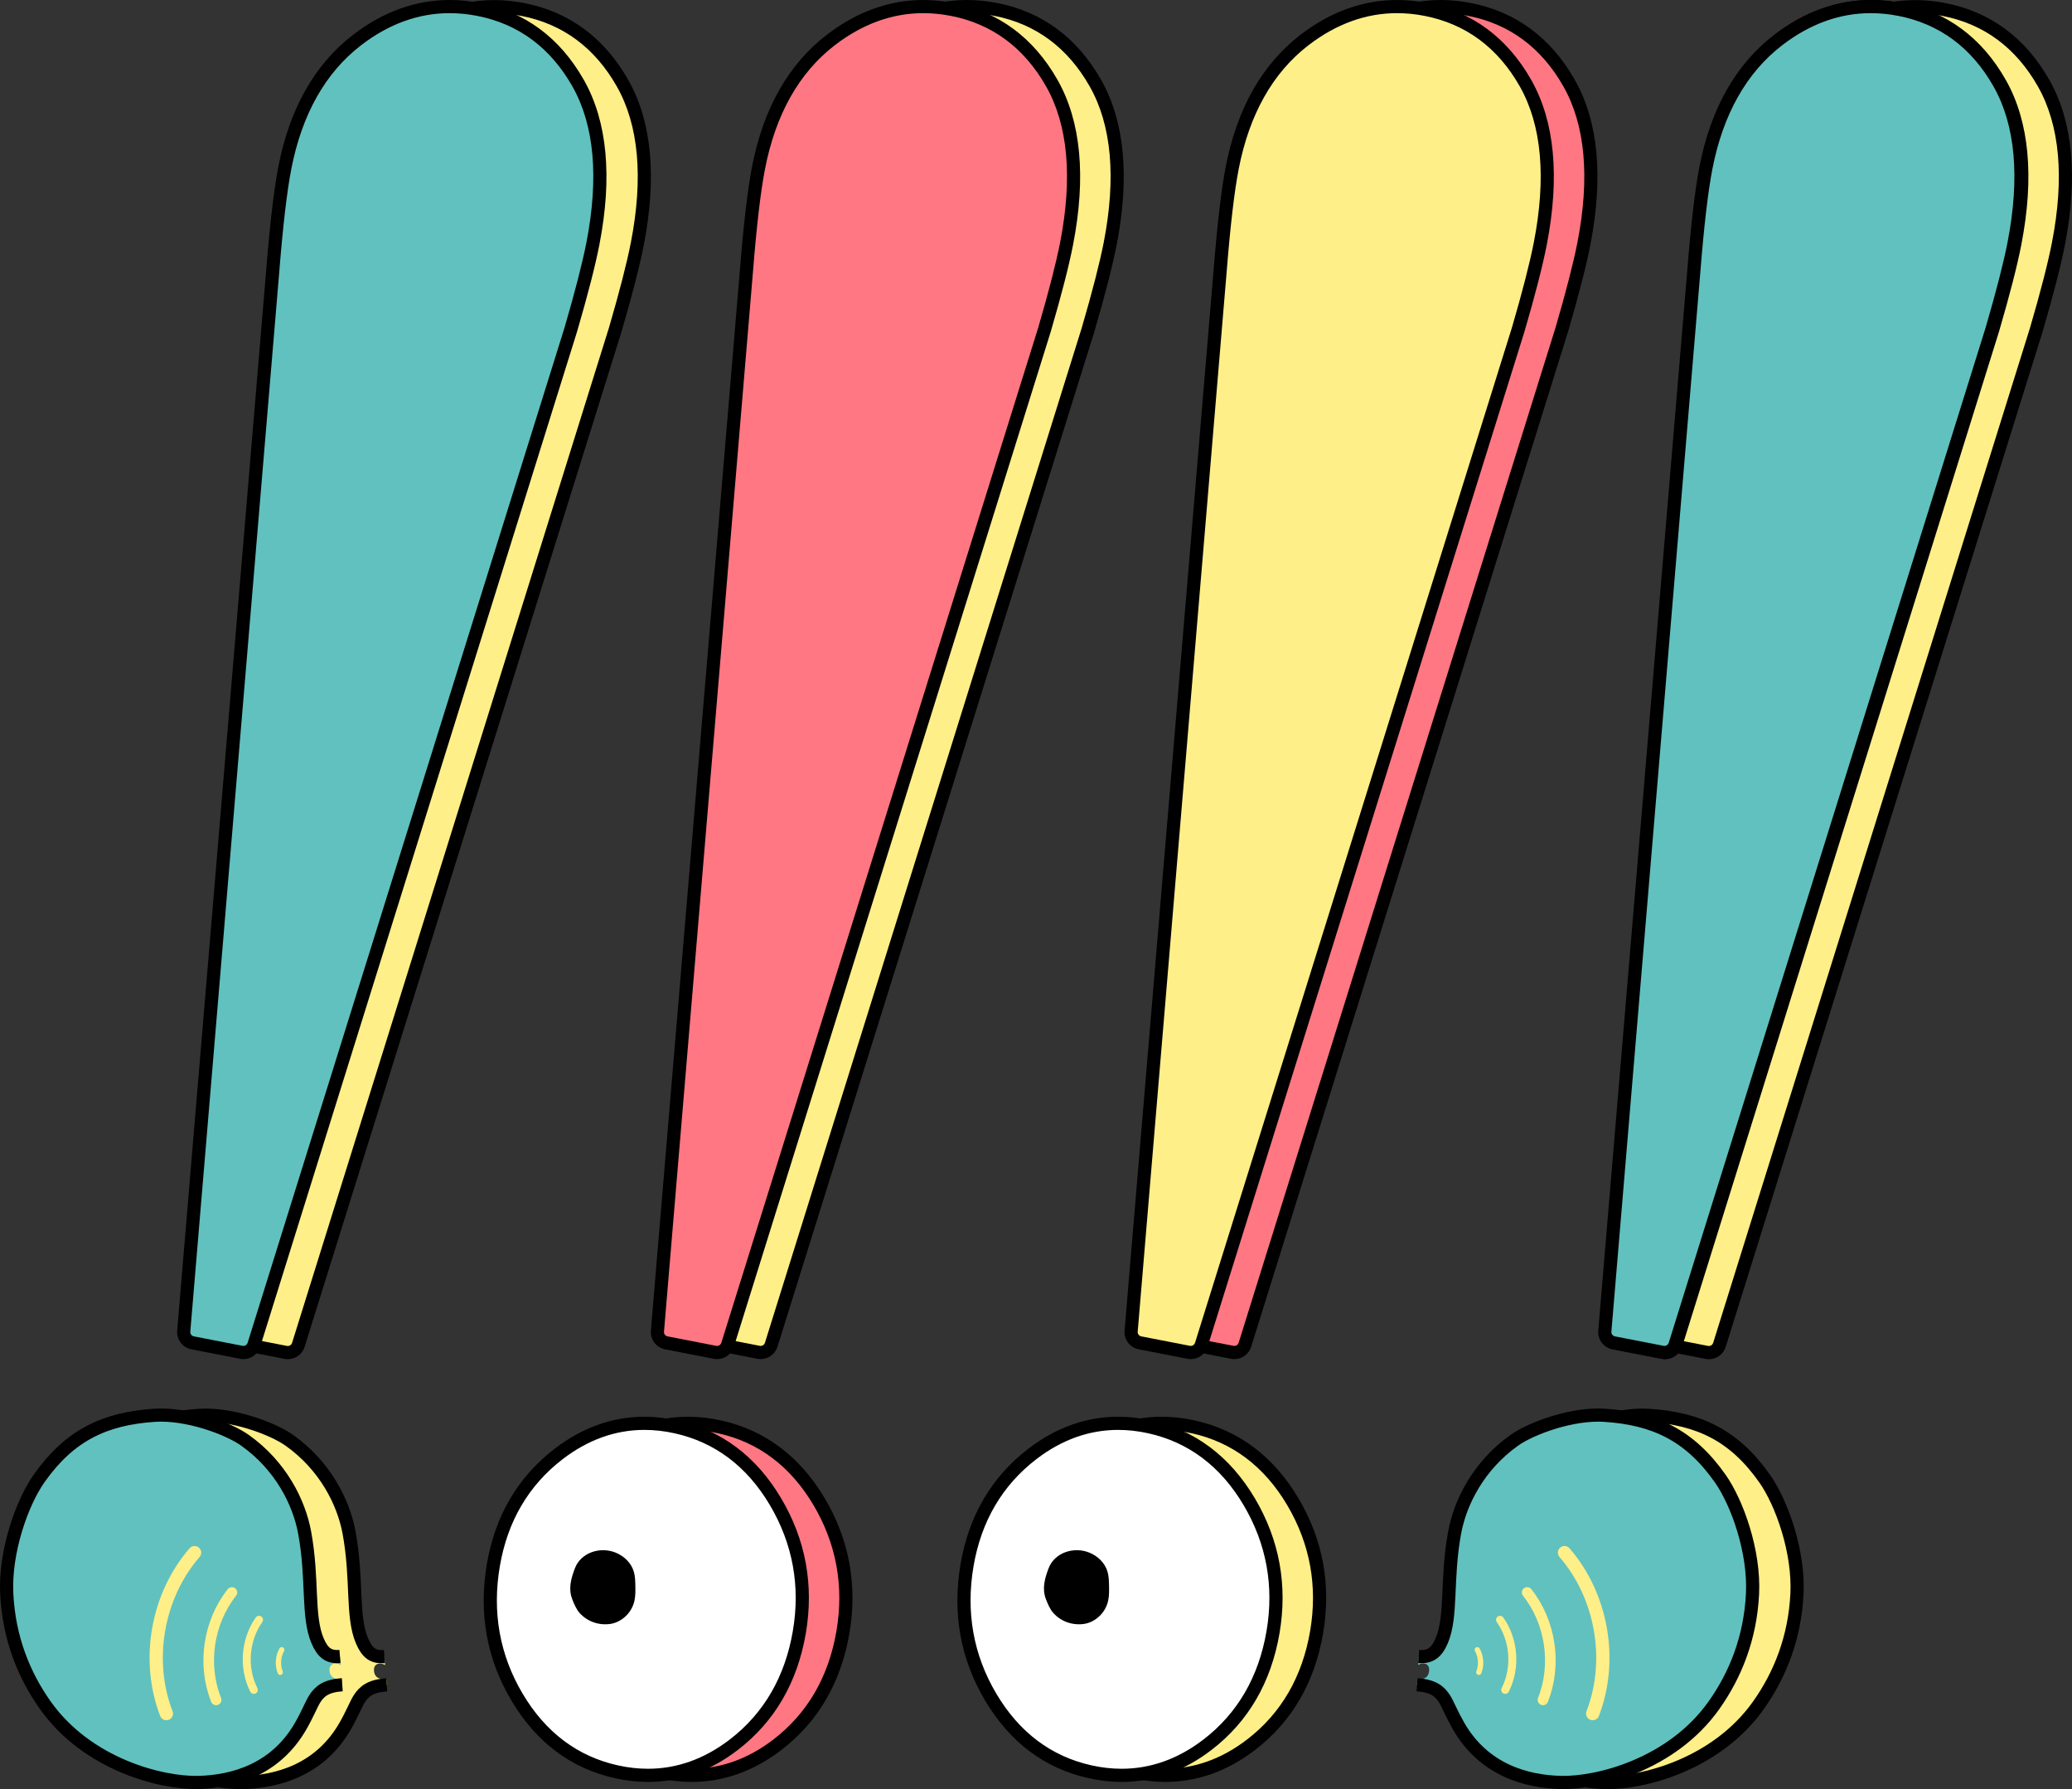 <?xml version="1.0" encoding="UTF-8"?>
<svg xmlns="http://www.w3.org/2000/svg" width="246.227" height="212.562" version="1.1" viewBox="0 0 246.227 212.562">
  <rect x="0" y="0" width="246.227" height="212.562" fill="#333333" stroke="none"/>
  <!-- Generator: Adobe Illustrator 28.7.4, SVG Export Plug-In . SVG Version: 1.2.0 Build 166)  -->
  <g>
    <g id="_レイヤー_1" data-name="レイヤー_1">
      <g>
        <path d="M44.44,198.397c-.011-.759.729-.947,1.326-.575l-.085-1.015c-1.341.113-2.048-.422-2.662-1.865-1.253-2.945-.509-7.327-1.542-12.887-.664-3.572-2.841-7.918-7.079-10.927-2.043-1.451-6.903-3.223-10.71-2.977-5.961.385-10.153,2.375-13.777,7.533-2.027,2.886-4.074,8.679-3.828,13.674.258,5.235,2.023,9.637,4.585,13.249,4.995,7.042,13.784,9.271,18.172,9.169,4.165-.097,9.202-1.501,12.191-6.729.793-1.387,1.273-2.594,1.636-3.175.599-.958,1.391-1.574,3.287-1.707,0,0-.034-.503-.051-.678-.492.081-1.449-.008-1.465-1.09Z" fill="#ffef89"/>
        <path d="M45.681,196.807c-1.341.113-2.048-.422-2.662-1.865-1.253-2.945-.509-7.327-1.542-12.887-.664-3.572-2.841-7.918-7.079-10.927-2.043-1.451-6.903-3.223-10.71-2.977-5.961.385-10.153,2.375-13.777,7.533-2.027,2.886-4.074,8.679-3.828,13.674.258,5.235,2.023,9.637,4.585,13.249,4.995,7.042,13.784,9.271,18.172,9.169,4.165-.097,9.202-1.501,12.191-6.729.793-1.387,1.273-2.594,1.636-3.175.599-.958,1.391-1.574,3.287-1.707" fill="none" stroke="#000" stroke-miterlimit="10" stroke-width="1.564"/>
        <g>
          <path d="M34.204,160.696c-.083,0-.168-.008-.254-.025l-5.778-1.123c-.656-.126-1.11-.725-1.055-1.393l10.568-125.872c.439-5.523.925-9.676,1.445-12.341,1.299-6.683,4.183-11.787,8.571-15.167,3.434-2.643,7.143-3.983,11.024-3.983,1.115,0,2.259.112,3.399.334,5.14,1,9.132,3.952,11.865,8.775,2.693,4.757,3.282,11.168,1.75,19.053-.48,2.462-1.362,5.892-2.62,10.196l-37.664,120.629c-.174.55-.676.918-1.25.918Z" fill="#ffef89"/>
          <path d="M58.724,1.574c1.069,0,2.154.106,3.251.32,4.904.954,8.718,3.777,11.334,8.393,2.598,4.59,3.158,10.82,1.662,18.518-.475,2.434-1.351,5.841-2.603,10.125l-37.66,120.614c-.07.223-.277.369-.504.369-.033,0-.067-.002-.101-.01l-5.782-1.124c-.264-.051-.447-.293-.425-.561l10.569-125.871c.436-5.485.917-9.61,1.433-12.256,1.262-6.491,4.048-11.436,8.281-14.697,3.303-2.543,6.838-3.821,10.546-3.821M58.724.01c-4.057,0-7.926,1.395-11.5,4.146-4.544,3.5-7.525,8.762-8.862,15.638-.525,2.692-1.015,6.875-1.457,12.431l-10.568,125.864c-.087,1.069.639,2.025,1.688,2.228l5.78,1.123c.109.024.253.038.399.038.918,0,1.72-.588,1.996-1.463l37.661-120.618c1.274-4.356,2.161-7.809,2.645-10.292,1.569-8.075.951-14.665-1.836-19.588-2.852-5.032-7.023-8.113-12.397-9.158-1.19-.231-2.384-.348-3.549-.348h0Z"/>
        </g>
        <path d="M39.158,198.388c-.011-.759.729-.947,1.326-.575l-.085-1.015c-1.341.113-2.048-.422-2.662-1.865-1.253-2.945-.509-7.327-1.542-12.887-.664-3.572-2.841-7.918-7.079-10.927-2.043-1.451-6.903-3.223-10.71-2.977-5.961.385-10.153,2.375-13.777,7.533-2.027,2.886-4.074,8.679-3.828,13.674.258,5.235,2.023,9.637,4.585,13.249,4.995,7.042,13.784,9.271,18.172,9.169,4.165-.097,9.202-1.501,12.191-6.729.793-1.387,1.273-2.594,1.636-3.175.599-.958,1.391-1.574,3.287-1.707,0,0-.034-.503-.051-.678-.492.081-1.449-.008-1.465-1.09Z" fill="#61c1be"/>
        <path d="M40.4,196.797c-1.341.113-2.048-.422-2.662-1.865-1.253-2.945-.509-7.327-1.542-12.887-.664-3.572-2.841-7.918-7.079-10.927-2.043-1.451-6.903-3.223-10.71-2.977-5.961.385-10.153,2.375-13.777,7.533-2.027,2.886-4.074,8.679-3.828,13.674.258,5.235,2.023,9.637,4.585,13.249,4.995,7.042,13.784,9.271,18.172,9.169,4.165-.097,9.202-1.501,12.191-6.729.793-1.387,1.273-2.594,1.636-3.175.599-.958,1.391-1.574,3.287-1.707" fill="none" stroke="#000" stroke-miterlimit="10" stroke-width="1.564"/>
        <g>
          <path d="M33.482,196.001c-.451.807-.519,1.818-.182,2.679" fill="none" stroke="#ffef89" stroke-linecap="round" stroke-linejoin="round" stroke-width=".63"/>
          <path d="M30.781,192.441c-1.691,2.387-1.938,5.718-.617,8.328" fill="none" stroke="#ffef89" stroke-linecap="round" stroke-linejoin="round" stroke-width=".945"/>
          <path d="M27.558,189.194c-2.801,3.527-3.543,8.577-1.876,12.761" fill="none" stroke="#ffef89" stroke-linecap="round" stroke-linejoin="round" stroke-width="1.26"/>
          <path d="M23.122,184.462c-4.455,5.136-5.795,12.778-3.353,19.123" fill="none" stroke="#ffef89" stroke-linecap="round" stroke-linejoin="round" stroke-width="1.575"/>
        </g>
        <g>
          <path d="M28.923,160.686c-.099,0-.19-.01-.276-.03l-5.755-1.118c-.654-.126-1.109-.724-1.056-1.391l10.569-125.874c.439-5.521.925-9.675,1.444-12.34,1.3-6.684,4.184-11.787,8.571-15.167,3.434-2.644,7.143-3.983,11.023-3.983,1.116,0,2.26.112,3.4.334,5.14.999,9.132,3.952,11.865,8.774,2.693,4.758,3.281,11.168,1.749,19.053-.479,2.458-1.36,5.889-2.62,10.196l-37.664,120.629c-.174.55-.676.918-1.25.918Z" fill="#61c1be"/>
          <path d="M53.443,1.564c1.069,0,2.154.106,3.251.32,4.904.954,8.718,3.777,11.334,8.393,2.598,4.59,3.158,10.82,1.662,18.518-.475,2.434-1.351,5.841-2.603,10.125l-37.66,120.614c-.07.223-.277.369-.504.369-.033,0-.067-.002-.101-.01l-5.782-1.124c-.264-.051-.447-.293-.425-.561l10.569-125.871c.436-5.485.917-9.61,1.433-12.256,1.262-6.491,4.048-11.436,8.281-14.697,3.303-2.543,6.838-3.821,10.546-3.821M53.443,0c-4.057,0-7.926,1.395-11.5,4.146-4.544,3.5-7.525,8.762-8.862,15.638-.525,2.692-1.015,6.875-1.457,12.431l-10.568,125.864c-.087,1.07.639,2.026,1.688,2.228l5.779,1.123c.108.023.252.038.399.038.918,0,1.72-.588,1.996-1.464l37.661-120.618c1.274-4.356,2.161-7.81,2.645-10.292,1.569-8.074.951-14.665-1.836-19.588-2.852-5.032-7.023-8.113-12.397-9.158-1.19-.231-2.384-.348-3.549-.348h0Z"/>
        </g>
      </g>
      <g>
        <path d="M175.116,198.397c.011-.759-.715-.947-1.313-.575l.071-1.015c1.341.113,2.118-.422,2.732-1.865,1.253-2.945.509-7.327,1.542-12.887.664-3.572,2.841-7.918,7.079-10.927,2.043-1.451,6.903-3.223,10.71-2.977,5.961.385,10.153,2.375,13.777,7.533,2.027,2.886,4.074,8.679,3.828,13.674-.258,5.235-2.023,9.637-4.585,13.249-4.995,7.042-13.784,9.271-18.172,9.169-4.165-.097-9.202-1.501-12.191-6.729-.793-1.387-1.273-2.594-1.636-3.175-.599-.958-1.391-1.574-3.287-1.707,0,0,.034-.482.045-.678.492.081,1.384-.008,1.4-1.09Z" fill="#ffef89"/>
        <path d="M173.875,196.807c1.341.113,2.118-.422,2.732-1.865,1.253-2.945.509-7.327,1.542-12.887.664-3.572,2.841-7.918,7.079-10.927,2.043-1.451,6.903-3.223,10.71-2.977,5.961.385,10.153,2.375,13.777,7.533,2.027,2.886,4.074,8.679,3.828,13.674-.258,5.235-2.023,9.637-4.585,13.249-4.995,7.042-13.784,9.271-18.172,9.169-4.165-.097-9.202-1.501-12.191-6.729-.793-1.387-1.273-2.594-1.636-3.175-.599-.958-1.391-1.574-3.287-1.707" fill="none" stroke="#000" stroke-miterlimit="10" stroke-width="1.564"/>
        <g>
          <path d="M203.08,160.696c-.084,0-.167-.008-.254-.025l-5.778-1.123c-.656-.126-1.11-.726-1.055-1.394l10.568-125.871c.439-5.518.924-9.671,1.444-12.34,1.299-6.684,4.183-11.787,8.571-15.168,3.435-2.643,7.143-3.983,11.023-3.983,1.115,0,2.259.112,3.399.334,5.14 1,9.131,3.952,11.865,8.775,2.693,4.757,3.281,11.168,1.749,19.053-.478,2.455-1.359,5.885-2.619,10.195l-37.665,120.629c-.173.55-.676.918-1.25.918Z" fill="#ffef89"/>
          <path d="M227.6,1.574c1.069,0,2.154.106,3.251.32,4.904.954,8.718,3.777,11.334,8.393,2.598,4.59,3.158,10.82,1.662,18.518-.475,2.434-1.35,5.841-2.603,10.125l-37.66,120.614c-.07.223-.277.369-.504.369-.033,0-.067-.002-.101-.01l-5.782-1.124c-.264-.051-.447-.293-.425-.561l10.569-125.871c.436-5.485.917-9.61,1.433-12.256,1.262-6.491,4.048-11.436,8.281-14.697,3.303-2.543,6.838-3.821,10.546-3.821M227.6.01c-4.057,0-7.926,1.395-11.5,4.146-4.544,3.5-7.525,8.762-8.862,15.638-.525,2.692-1.015,6.875-1.457,12.431l-10.568,125.864c-.087,1.069.639,2.025,1.688,2.228l5.78,1.123c.108.024.253.038.399.038.918,0,1.72-.588,1.996-1.463l37.661-120.619c1.274-4.356,2.161-7.809,2.645-10.292,1.569-8.075.951-14.665-1.836-19.588-2.852-5.032-7.023-8.113-12.397-9.158-1.19-.231-2.384-.348-3.549-.348h0Z"/>
        </g>
        <path d="M169.835,198.388c.011-.759-.715-.947-1.313-.575l.071-1.015c1.341.113,2.118-.422,2.732-1.865,1.253-2.945.509-7.327,1.542-12.887.664-3.572,2.841-7.918,7.079-10.927,2.043-1.451,6.903-3.223,10.71-2.977,5.961.385,10.153,2.375,13.777,7.533,2.027,2.886,4.074,8.679,3.828,13.674-.258,5.235-2.023,9.637-4.585,13.249-4.995,7.042-13.784,9.271-18.172,9.169-4.165-.097-9.202-1.501-12.191-6.729-.793-1.387-1.273-2.594-1.636-3.175-.599-.958-1.391-1.574-3.287-1.707,0,0,.034-.482.045-.678.492.081,1.384-.008,1.4-1.09Z" fill="#61c1be"/>
        <path d="M168.594,196.797c1.341.113,2.118-.422,2.732-1.865,1.253-2.945.509-7.327,1.542-12.887.664-3.572,2.841-7.918,7.079-10.927,2.043-1.451,6.903-3.223,10.71-2.977,5.961.385,10.153,2.375,13.777,7.533,2.027,2.886,4.074,8.679,3.828,13.674-.258,5.235-2.023,9.637-4.585,13.249-4.995,7.042-13.784,9.271-18.172,9.169-4.165-.097-9.202-1.501-12.191-6.729-.793-1.387-1.273-2.594-1.636-3.175-.599-.958-1.391-1.574-3.287-1.707" fill="none" stroke="#000" stroke-miterlimit="10" stroke-width="1.564"/>
        <g>
          <path d="M175.558,196.001c.451.807.519,1.818.182,2.679" fill="none" stroke="#ffef89" stroke-linecap="round" stroke-linejoin="round" stroke-width=".63"/>
          <path d="M178.258,192.441c1.691,2.387,1.938,5.718.617,8.328" fill="none" stroke="#ffef89" stroke-linecap="round" stroke-linejoin="round" stroke-width=".945"/>
          <path d="M181.482,189.194c2.801,3.527,3.543,8.577,1.876,12.761" fill="none" stroke="#ffef89" stroke-linecap="round" stroke-linejoin="round" stroke-width="1.26"/>
          <path d="M185.917,184.462c4.455,5.136,5.795,12.778,3.353,19.123" fill="none" stroke="#ffef89" stroke-linecap="round" stroke-linejoin="round" stroke-width="1.575"/>
        </g>
        <g>
          <path d="M197.899,160.686c-.099,0-.189-.01-.274-.029l-5.758-1.119c-.656-.126-1.11-.726-1.055-1.394l10.568-125.871c.44-5.526.926-9.679,1.444-12.34,1.3-6.685,4.185-11.788,8.571-15.167,3.434-2.644,7.143-3.983,11.023-3.983,1.116,0,2.26.112,3.4.334,5.141 1,9.133,3.952,11.865,8.774,2.693,4.757,3.281,11.168,1.749,19.053-.478,2.456-1.36,5.886-2.619,10.195l-37.665,120.629c-.173.55-.676.918-1.25.918Z" fill="#61c1be"/>
          <path d="M222.419,1.564c1.069,0,2.154.106,3.251.32,4.904.954,8.718,3.777,11.334,8.393,2.598,4.59,3.158,10.82,1.662,18.518-.475,2.434-1.351,5.841-2.603,10.125l-37.66,120.614c-.07.223-.277.369-.504.369-.033,0-.067-.002-.101-.01l-5.782-1.124c-.264-.051-.447-.293-.425-.561l10.569-125.871c.436-5.485.917-9.61,1.433-12.256,1.262-6.491,4.048-11.436,8.281-14.697,3.303-2.543,6.838-3.821,10.546-3.821M222.419,0c-4.057,0-7.926,1.395-11.5,4.146-4.544,3.5-7.525,8.762-8.862,15.638-.525,2.692-1.015,6.875-1.457,12.431l-10.568,125.864c-.087,1.069.639,2.026,1.688,2.228l5.78,1.123c.108.023.252.038.399.038.918,0,1.72-.588,1.996-1.464l37.661-120.618c1.274-4.356,2.161-7.809,2.645-10.292,1.569-8.074.951-14.665-1.836-19.588-2.852-5.032-7.023-8.113-12.397-9.158-1.19-.231-2.384-.348-3.549-.348h0Z"/>
        </g>
        <g>
          <path d="M197.799,160.686c-.099,0-.189-.01-.274-.029l-5.758-1.119c-.656-.126-1.11-.726-1.055-1.394l10.568-125.871c.44-5.526.926-9.679,1.444-12.34,1.3-6.685,4.185-11.788,8.571-15.167,3.434-2.644,7.143-3.983,11.023-3.983,1.116,0,2.26.112,3.4.334,5.14 1,9.132,3.952,11.866,8.774,2.692,4.758,3.28,11.168,1.748,19.053-.478,2.456-1.36,5.886-2.619,10.195l-37.665,120.629c-.173.55-.676.918-1.25.918Z" fill="#61c1be"/>
          <path d="M222.319,1.564c1.069,0,2.154.106,3.251.32,4.904.954,8.718,3.777,11.334,8.393,2.598,4.59,3.158,10.82,1.662,18.518-.475,2.434-1.351,5.841-2.603,10.125l-37.66,120.614c-.07.223-.277.369-.504.369-.033,0-.067-.002-.101-.01l-5.782-1.124c-.264-.051-.447-.293-.425-.561l10.569-125.871c.436-5.485.917-9.61,1.433-12.256,1.262-6.491,4.048-11.436,8.281-14.697,3.303-2.543,6.838-3.821,10.546-3.821M222.319,0c-4.057,0-7.926,1.395-11.5,4.146-4.544,3.5-7.525,8.762-8.862,15.638-.525,2.692-1.015,6.875-1.457,12.431l-10.568,125.864c-.087,1.069.639,2.026,1.688,2.228l5.78,1.123c.107.023.252.038.399.038.918,0,1.72-.588,1.996-1.463l37.661-120.618c1.274-4.356,2.161-7.809,2.645-10.292,1.569-8.074.951-14.665-1.836-19.588-2.852-5.032-7.023-8.113-12.397-9.158-1.19-.231-2.384-.348-3.549-.348h0Z"/>
        </g>
      </g>
      <g>
        <g>
          <g>
            <path d="M82.18,210.921c-1.223,0-2.482-.142-3.743-.421-5.008-1.107-8.987-4.099-11.826-8.89-2.824-4.761-3.767-10.033-2.802-15.671.944-5.532,3.553-9.974,7.755-13.2,3.148-2.416,6.581-3.642,10.204-3.642,1.224,0,2.484.143,3.746.422,5.004,1.107,8.982,4.098,11.825,8.889,2.821,4.764,3.773,9.977,2.831,15.498-.965,5.649-3.584,10.149-7.785,13.373-3.15,2.416-6.583,3.642-10.206,3.642Z" fill="#ff7782"/>
            <path d="M81.769,169.88c1.171,0,2.364.134,3.576.403,4.785,1.059,8.595,3.927,11.322,8.524,2.724,4.6,3.643,9.634,2.732,14.967-.931,5.45-3.452,9.785-7.49,12.885-3.018,2.316-6.279,3.479-9.729,3.479-1.17,0-2.362-.134-3.574-.403-4.788-1.059-8.598-3.927-11.322-8.524-2.726-4.597-3.636-9.69-2.703-15.14.91-5.332,3.419-9.609,7.461-12.712,3.015-2.315,6.276-3.48,9.727-3.48M81.769,168.316c-3.799,0-7.393,1.28-10.68,3.803-4.364,3.35-7.072,7.956-8.05,13.689-.997,5.825-.021,11.276,2.9,16.201,2.953,4.984,7.102,8.098,12.33,9.253,1.315.291,2.631.44,3.912.44,3.799,0,7.393-1.279,10.681-3.802,4.362-3.348,7.08-8.012,8.08-13.863.975-5.708-.011-11.1-2.928-16.027-2.958-4.986-7.106-8.099-12.33-9.254-1.316-.292-2.633-.44-3.914-.44h0Z"/>
          </g>
          <g>
            <path d="M90.395,160.686c-.098,0-.188-.01-.274-.029l-5.758-1.119c-.656-.126-1.11-.725-1.055-1.393l10.568-125.872c.439-5.523.925-9.676,1.445-12.341,1.299-6.683,4.183-11.786,8.571-15.166,3.434-2.644,7.142-3.983,11.023-3.983,1.116,0,2.26.112,3.4.334,5.14 1,9.131,3.952,11.866,8.774,2.692,4.758,3.28,11.168,1.748,19.053-.478,2.456-1.36,5.886-2.619,10.195l-37.665,120.629c-.174.55-.676.918-1.25.918Z" fill="#ffef89"/>
            <path d="M114.916,1.564c1.069,0,2.154.106,3.251.32,4.904.954,8.718,3.777,11.334,8.393,2.598,4.59,3.158,10.82,1.662,18.518-.475,2.434-1.351,5.841-2.603,10.125l-37.66,120.614c-.07.223-.277.369-.504.369-.033,0-.067-.002-.101-.01l-5.782-1.124c-.264-.051-.447-.293-.425-.561l10.569-125.871c.436-5.485.917-9.61,1.433-12.256,1.262-6.491,4.048-11.436,8.281-14.697,3.303-2.543,6.838-3.821,10.546-3.821M114.916,0c-4.057,0-7.926,1.395-11.5,4.146-4.544,3.5-7.525,8.762-8.862,15.638-.525,2.692-1.015,6.875-1.457,12.431l-10.568,125.864c-.087,1.07.639,2.026,1.688,2.228l5.779,1.123c.108.023.252.038.399.038.918,0,1.72-.588,1.996-1.463l37.661-120.618c1.274-4.356,2.161-7.81,2.645-10.292,1.569-8.075.951-14.665-1.836-19.588-2.852-5.032-7.023-8.113-12.397-9.158-1.19-.231-2.384-.348-3.549-.348h0Z"/>
          </g>
        </g>
        <g>
          <path d="M76.999,210.921c-1.223,0-2.482-.142-3.743-.421-5.008-1.107-8.987-4.099-11.826-8.89-2.824-4.761-3.767-10.033-2.802-15.671.944-5.532,3.553-9.974,7.755-13.2,3.148-2.416,6.581-3.642,10.204-3.642,1.224,0,2.484.143,3.746.422,5.004,1.107,8.982,4.098,11.825,8.889,2.821,4.764,3.773,9.979,2.831,15.498-.965,5.649-3.584,10.149-7.785,13.373-3.149,2.416-6.583,3.642-10.206,3.642Z" fill="#fff"/>
          <path d="M76.588,169.88c1.171,0,2.364.134,3.576.403,4.785,1.059,8.595,3.927,11.322,8.524,2.724,4.6,3.643,9.634,2.732,14.967-.931,5.45-3.452,9.785-7.49,12.885-3.018,2.316-6.279,3.479-9.729,3.479-1.17,0-2.362-.134-3.574-.403-4.788-1.059-8.598-3.927-11.322-8.524-2.726-4.597-3.636-9.69-2.703-15.14.91-5.332,3.419-9.609,7.461-12.712,3.015-2.315,6.276-3.48,9.727-3.48M76.588,168.316c-3.799,0-7.393,1.28-10.68,3.803-4.364,3.35-7.072,7.956-8.05,13.689-.997,5.825-.021,11.276,2.9,16.201,2.953,4.984,7.102,8.098,12.33,9.253,1.315.291,2.631.44,3.912.44,3.799,0,7.393-1.279,10.681-3.802,4.362-3.348,7.08-8.012,8.08-13.863.975-5.708-.011-11.1-2.928-16.027-2.958-4.986-7.106-8.099-12.33-9.254-1.316-.292-2.633-.44-3.914-.44h0Z"/>
        </g>
        <g>
          <path d="M85.215,160.686c-.098,0-.188-.01-.274-.029l-5.757-1.119c-.656-.126-1.11-.725-1.055-1.393l10.569-125.872c.44-5.526.925-9.679,1.444-12.341,1.3-6.684,4.184-11.787,8.571-15.166,3.434-2.644,7.142-3.983,11.023-3.983,1.116,0,2.26.112,3.4.334,5.14 1,9.132,3.952,11.865,8.774,2.693,4.757,3.281,11.168,1.749,19.053-.479,2.461-1.361,5.892-2.62,10.195l-37.664,120.629c-.174.55-.676.918-1.25.918Z" fill="#ff7782"/>
          <path d="M109.735,1.564c1.069,0,2.154.106,3.251.32,4.904.954,8.718,3.777,11.334,8.393,2.598,4.59,3.158,10.82,1.662,18.518-.475,2.434-1.351,5.841-2.603,10.125l-37.66,120.614c-.07.223-.277.369-.504.369-.033,0-.067-.002-.101-.01l-5.782-1.124c-.264-.051-.447-.293-.425-.561l10.569-125.871c.436-5.485.917-9.61,1.433-12.256,1.262-6.491,4.048-11.436,8.281-14.697,3.303-2.543,6.838-3.821,10.546-3.821M109.735,0c-4.057,0-7.926,1.395-11.5,4.146-4.544,3.5-7.525,8.762-8.862,15.638-.525,2.692-1.015,6.875-1.457,12.431l-10.568,125.864c-.087,1.069.639,2.026,1.688,2.228l5.779,1.123c.107.023.252.038.399.038.918,0,1.72-.588,1.996-1.463l37.661-120.618c1.274-4.356,2.161-7.809,2.645-10.292,1.569-8.074.951-14.665-1.836-19.588-2.852-5.032-7.023-8.113-12.397-9.158-1.19-.231-2.384-.348-3.549-.348h0Z"/>
        </g>
        <path d="M68.32,186.318c-.469,1.236-.794,2.421-.325,3.656.203.534.491,1.21.853,1.621.946,1.074,2.326,1.522,3.653,1.34,1.327-.182,2.567-1.279,2.893-2.753.13-.585.119-1.197.107-1.8-.011-.549-.024-1.107-.172-1.629-.315-1.109-1.209-1.905-2.174-2.295-1.864-.752-4.136.016-4.835,1.861Z"/>
      </g>
      <g>
        <g>
          <g>
            <path d="M146.687,160.686c-.099,0-.189-.01-.274-.029l-5.758-1.119c-.656-.126-1.11-.726-1.055-1.394l10.568-125.871c.44-5.526.926-9.679,1.444-12.34,1.3-6.685,4.185-11.788,8.571-15.167,3.434-2.644,7.143-3.983,11.024-3.983,1.116,0,2.259.112,3.398.334,5.14 1,9.132,3.952,11.866,8.774,2.692,4.758,3.28,11.168,1.748,19.053-.478,2.456-1.36,5.886-2.619,10.195l-37.665,120.629c-.173.55-.676.918-1.25.918Z" fill="#ff7782"/>
            <path d="M171.21,1.564c1.069,0,2.153.106,3.249.32,4.904.954,8.718,3.777,11.334,8.393,2.598,4.59,3.158,10.82,1.662,18.518-.475,2.434-1.351,5.841-2.603,10.125l-37.66,120.614c-.07.223-.277.369-.504.369-.033,0-.067-.002-.101-.01l-5.782-1.124c-.264-.051-.447-.293-.425-.561l10.569-125.871c.436-5.485.917-9.61,1.433-12.256,1.262-6.491,4.048-11.436,8.281-14.697,3.303-2.543,6.841-3.821,10.548-3.821M171.21,0c-4.058,0-7.928,1.395-11.502,4.146-4.544,3.5-7.525,8.762-8.862,15.638-.525,2.692-1.015,6.875-1.457,12.431l-10.568,125.864c-.087,1.069.639,2.026,1.688,2.228l5.779,1.123c.107.023.252.038.399.038.918,0,1.72-.588,1.996-1.463l37.661-120.618c1.274-4.356,2.161-7.809,2.645-10.292,1.569-8.074.951-14.665-1.836-19.588-2.852-5.032-7.023-8.113-12.397-9.158-1.188-.231-2.382-.348-3.547-.348h0Z"/>
          </g>
          <g>
            <path d="M141.507,160.686c-.099,0-.189-.01-.274-.029l-5.758-1.119c-.654-.126-1.108-.724-1.055-1.391l10.568-125.874c.44-5.526.926-9.679,1.444-12.34,1.3-6.685,4.185-11.788,8.571-15.167,3.434-2.644,7.143-3.983,11.024-3.983,1.116,0,2.259.112,3.398.334,5.14 1,9.132,3.952,11.866,8.774,2.692,4.758,3.28,11.168,1.748,19.053-.478,2.456-1.36,5.886-2.619,10.195l-37.665,120.629c-.173.55-.676.918-1.25.918Z" fill="#ffef89"/>
            <path d="M166.029,1.564c1.069,0,2.153.106,3.249.32,4.904.954,8.718,3.777,11.334,8.393,2.598,4.59,3.158,10.82,1.662,18.518-.475,2.434-1.351,5.841-2.603,10.125l-37.66,120.614c-.07.223-.277.369-.504.369-.033,0-.067-.002-.101-.01l-5.782-1.124c-.264-.051-.447-.293-.425-.561l10.569-125.871c.436-5.485.917-9.61,1.433-12.256,1.262-6.491,4.048-11.436,8.281-14.697,3.303-2.543,6.841-3.821,10.548-3.821M166.029,0c-4.058,0-7.928,1.395-11.502,4.146-4.544,3.5-7.525,8.762-8.862,15.638-.525,2.692-1.015,6.875-1.457,12.431l-10.568,125.864c-.087,1.069.639,2.026,1.688,2.228l5.779,1.123c.108.023.252.038.399.038.918,0,1.72-.588,1.996-1.463l37.661-120.618c1.274-4.356,2.161-7.81,2.645-10.292,1.569-8.075.951-14.665-1.836-19.588-2.852-5.032-7.023-8.113-12.397-9.158-1.188-.231-2.382-.348-3.547-.348h0Z"/>
          </g>
        </g>
        <g>
          <path d="M138.472,210.921c-1.223,0-2.482-.142-3.743-.421-5.008-1.107-8.986-4.099-11.826-8.89-2.823-4.761-3.766-10.033-2.801-15.671.944-5.532,3.553-9.974,7.755-13.2,3.147-2.416,6.581-3.642,10.204-3.642,1.224,0,2.484.143,3.745.422,5.005,1.107,8.983,4.098,11.826,8.889,2.821,4.765,3.773,9.979,2.83,15.498-.966,5.65-3.585,10.149-7.784,13.373-3.149,2.416-6.583,3.642-10.206,3.642Z" fill="#ffef89"/>
          <path d="M138.061,169.88c1.171,0,2.364.134,3.576.403,4.785,1.059,8.595,3.927,11.322,8.524,2.724,4.6,3.643,9.634,2.732,14.967-.931,5.45-3.452,9.785-7.49,12.885-3.018,2.316-6.279,3.479-9.729,3.479-1.17,0-2.362-.134-3.574-.403-4.788-1.059-8.598-3.927-11.322-8.524-2.726-4.597-3.636-9.69-2.703-15.14.91-5.332,3.419-9.609,7.461-12.712,3.015-2.315,6.276-3.48,9.727-3.48M138.061,168.316c-3.799,0-7.393,1.28-10.68,3.803-4.364,3.35-7.072,7.956-8.05,13.689-.997,5.825-.021,11.276,2.9,16.201,2.953,4.984,7.102,8.098,12.33,9.253,1.315.291,2.631.44,3.912.44,3.799,0,7.393-1.279,10.681-3.802,4.362-3.348,7.08-8.012,8.08-13.863.975-5.708-.01-11.1-2.928-16.027-2.958-4.986-7.106-8.099-12.33-9.254-1.316-.292-2.633-.44-3.914-.44h0Z"/>
        </g>
        <g>
          <path d="M133.292,210.921c-1.224,0-2.483-.142-3.743-.421-5.008-1.107-8.987-4.099-11.826-8.89-2.824-4.761-3.767-10.033-2.802-15.671.944-5.532,3.553-9.974,7.755-13.2,3.147-2.416,6.581-3.642,10.204-3.642,1.224,0,2.484.143,3.745.422,5.005,1.107,8.983,4.098,11.826,8.889,2.821,4.765,3.773,9.979,2.83,15.498-.966,5.65-3.585,10.149-7.784,13.373-3.149,2.416-6.582,3.642-10.205,3.642Z" fill="#fff"/>
          <path d="M132.88,169.88c1.171,0,2.364.134,3.576.403,4.785,1.059,8.595,3.927,11.322,8.524,2.724,4.6,3.643,9.634,2.732,14.967-.931,5.45-3.452,9.785-7.49,12.885-3.018,2.316-6.279,3.479-9.729,3.479-1.17,0-2.362-.134-3.574-.403-4.788-1.059-8.598-3.927-11.322-8.524-2.726-4.597-3.636-9.69-2.703-15.14.91-5.332,3.419-9.609,7.461-12.712,3.015-2.315,6.276-3.48,9.727-3.48M132.88,168.316c-3.799,0-7.393,1.28-10.68,3.803-4.364,3.35-7.072,7.956-8.05,13.689-.997,5.825-.021,11.276,2.9,16.201,2.953,4.984,7.102,8.098,12.33,9.253,1.315.291,2.631.44,3.912.44,3.799,0,7.393-1.279,10.681-3.802,4.362-3.348,7.08-8.012,8.08-13.863.975-5.708-.011-11.1-2.928-16.027-2.958-4.986-7.106-8.099-12.33-9.254-1.316-.292-2.633-.44-3.914-.44h0Z"/>
        </g>
        <path d="M124.612,186.318c-.469,1.236-.794,2.421-.325,3.656.203.534.491,1.21.853,1.621.946,1.074,2.326,1.522,3.653,1.34,1.327-.182,2.567-1.279,2.893-2.753.13-.585.119-1.197.107-1.8-.011-.549-.024-1.107-.172-1.629-.315-1.109-1.209-1.905-2.174-2.295-1.864-.752-4.136.016-4.835,1.861Z"/>
      </g>
    </g>
  </g>
</svg>